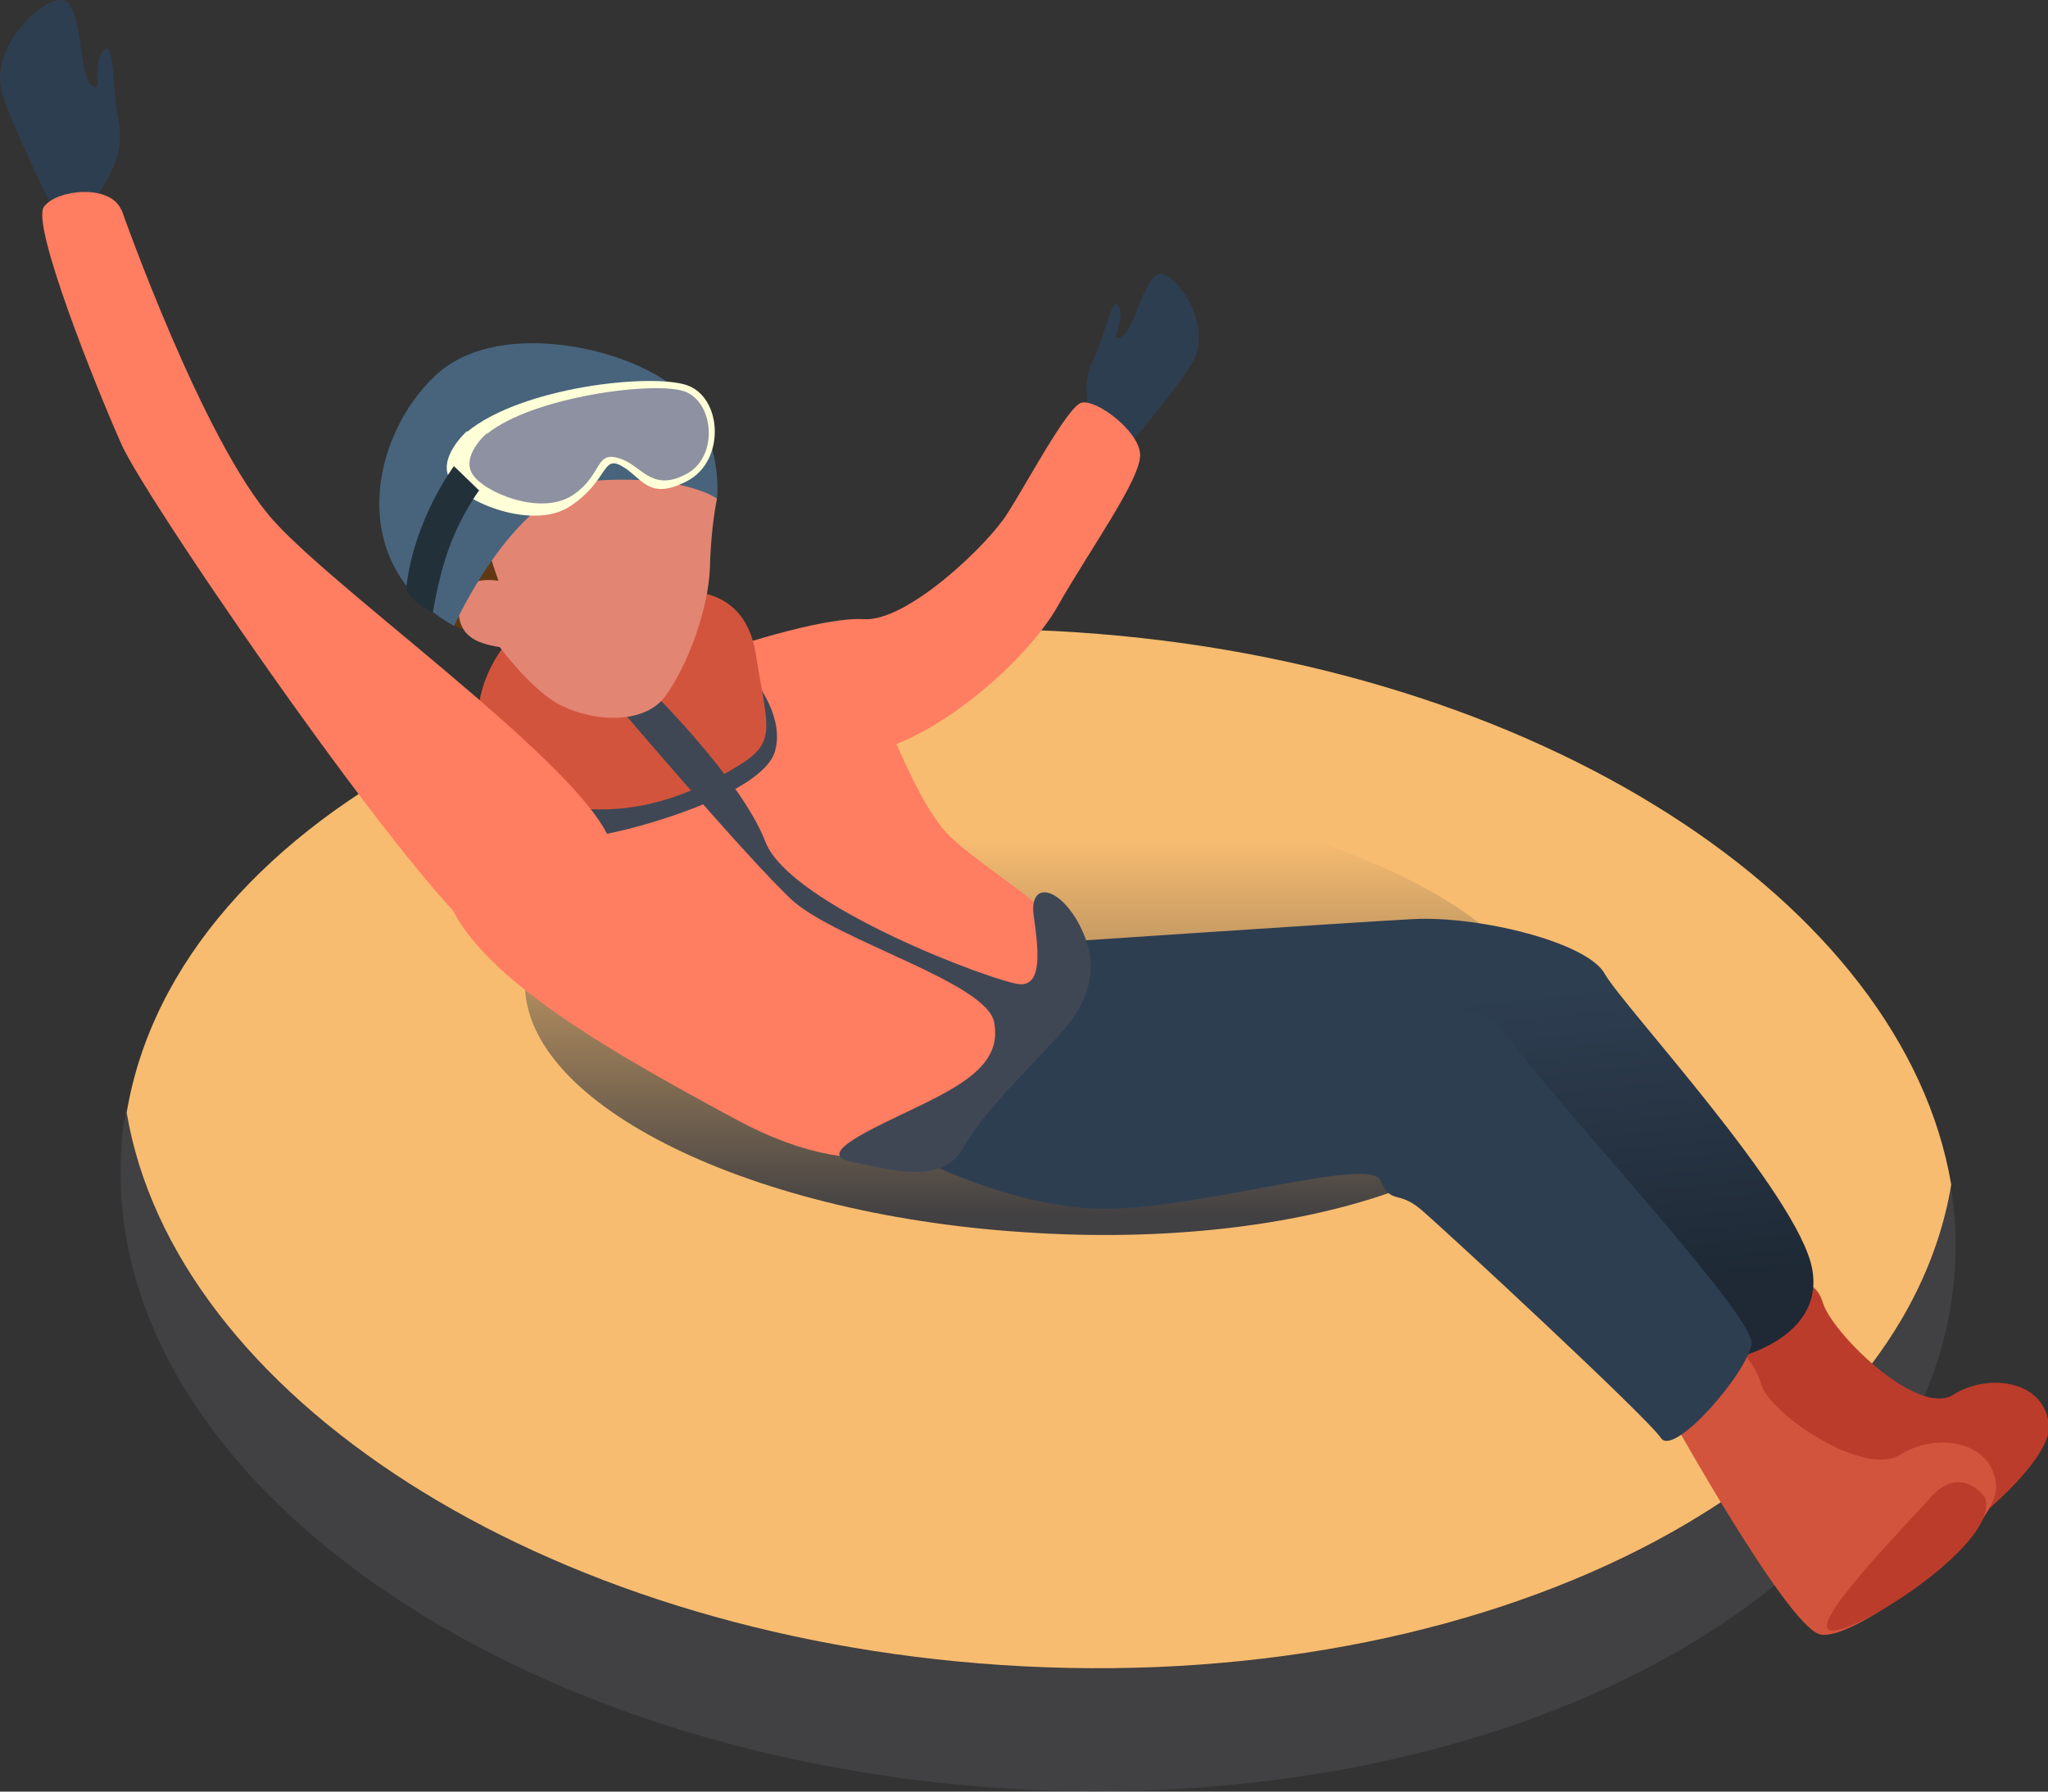 <svg viewBox="0 0 23.28 20.37" xmlns="http://www.w3.org/2000/svg" xmlns:xlink="http://www.w3.org/1999/xlink"><rect x="0" y="0" width="23.28" height="20.37" fill="#333333" stroke="none"/><linearGradient id="a" gradientUnits="userSpaceOnUse" x1="11.81" x2="11.81" y1="14.04" y2="8.98"><stop offset=".04" stop-color="#414042"/><stop offset=".89" stop-color="#f7bc70"/><stop offset=".99" stop-color="#f7bc70"/></linearGradient><linearGradient id="b" gradientUnits="userSpaceOnUse" x1="15.94" x2="15.36" y1="15.86" y2="10.36"><stop offset=".17" stop-color="#1e2935"/><stop offset=".8" stop-color="#2e3e51"/></linearGradient><path d="m22.17 13.46c.06.33.07.66.05.99-.24 3.63-5.1 6.26-10.86 5.88-5.75-.39-10.22-3.64-9.98-7.27 0-.14.02-.27.05-.41l6.62-1.9 14.12 2.7z" fill="#414042"/><path d="m12.25 7.19c-5.53-.37-10.24 2.05-10.81 5.46.54 3.21 4.7 5.93 9.93 6.28 5.53.37 10.24-2.05 10.81-5.46-.54-3.21-4.7-5.93-9.93-6.28z" fill="#f7bc70"/><path d="m17.64 11.9c-.09 1.38-2.78 2.33-6 2.11-3.22-.21-5.76-1.51-5.67-2.89s2.78-2.33 6-2.11c3.22.21 5.76 1.51 5.67 2.89z" fill="url(#a)"/><path d="m20.28 14.59s.34-.12.44.22 1.07 1.3 1.48 1.05c.41-.26 1.05-.16 1.09.35.04.52-1.63 1.81-2.01 1.69s-1.69-2.48-1.69-2.48z" fill="#bc3c2b"/><path d="m19.68 15.28s.24.13.34.46c.1.34 1.17 1.06 1.58.8s1.05-.16 1.09.35c.04.52-1.63 1.81-2.01 1.69s-1.69-2.48-1.69-2.48l.69-.83z" fill="#d3543c"/><path d="m22.56 17.02s-.27-.38-.61 0-1.46 1.52-1.12 1.52 1.93-1.03 1.73-1.52z" fill="#bc3c2b"/><path d="m12.06 10.71s3.26-.22 4-.26 1.98.26 2.18.62 2.21 2.52 2.36 3.36c.15.83-.98 1.11-1.38 1.07s-2.43-3.21-3.77-3.12-4.11.65-4.61 0 1.23-1.67 1.23-1.67z" fill="url(#b)"/><g fill="#2e3e51"><path d="m10.28 13.09s1.05.59 2.13.65 3.16-.61 3.28-.32c.12.28.2.11.46.33s2.59 2.38 2.73 2.6c.15.22.98-.74 1.03-1.07s-2.54-3.07-2.85-3.61-4.88-.14-5.48-.49c-.6-.34-1.31 1.91-1.31 1.91z"/><path d="m12.46 4.89s-.21-.42-.05-.76.24-.8.31-.64-.12.42.03.34c.16-.08.27-.8.48-.71.22.08.55.64.32 1.01s-.8 1.03-.8 1.03l-.3-.27z"/><path d="m1.08 2.25s.36-.42.27-.85c-.08-.44-.05-.99-.18-.82s.02.52-.14.38c-.15-.14-.08-.99-.35-.96s-.81.58-.65 1.08c.16.49.63 1.4.63 1.4z"/></g><path d="m8.17 7.41s1.15-.4 1.65-.37 1.42-.86 1.63-1.2c.22-.34.68-1.21.84-1.26s.65.31.67.58-.56 1.07-.93 1.72c-.36.65-1.49 1.63-2.29 1.69-.8.07-1.59-1.17-1.59-1.17z" fill="#ff7d61"/><path d="m8.37 7.41s1.15.17 1.44.4.56 1.32 1.03 1.74 1.39.93 1.38 1.31-.67 1.14-1.02 1.65c-.35.5-1.25 1.07-2.83.22-1.59-.86-3.36-1.85-3.35-2.88 0-1.03.69-1.63.69-1.63l2.66-.8z" fill="#ff7d61"/><path d="m8.52 7.66s.41.45.29.88c-.12.44-1.35.83-1.91.94-.83.16-1.63-.56-1.41-1.28s3.03-.54 3.03-.54z" fill="#3f4755"/><path d="m7.62 6.74s.83-.18.97.69.25 1.01-.22 1.29c-.46.28-1.2.64-2.14.41s-.98-1.18-.48-1.81c.5-.64 1.86-.58 1.86-.58z" fill="#d3543c"/><path d="m1.38 2.38s.93 2.65 1.73 3.54 3.89 3.05 3.86 3.81c-.02.76-.81 1.03-1.32 1.03s-3.99-5.06-4.27-5.71c-.29-.65-1.03-2.5-.88-2.7s.76-.26.88.04z" fill="#ff7d61"/><path d="m6.89 7.87s1.61 1.9 2.12 2.37c.52.46 2.2.93 2.29 1.38s-.31.69-.82.94-1.25.56-.8.65 1.03.27 1.27-.16.76-.91 1.14-1.34c.38-.44.38-.85.15-1.25-.24-.4-.54-.42-.49-.05.05.36.11.8-.16.78s-2.61-.89-2.89-1.62-1.38-1.8-1.38-1.8l-.44.11z" fill="#3f4755"/><path d="m7.73 4.98.42.69s-.07.32-.08.79c-.02.48-.26 1.12-.51 1.46-.25.33-.85.29-1.24.07-.39-.23-1.29-1.28-1.08-1.96.22-.68 1.4-1.44 1.4-1.44l1.08.39z" fill="#e28573"/><path d="m5.51 6.12s.15.51.23.66.06.46.06.46h-.34l-.3-.13v-.4z" fill="#603913"/><path d="m5.71 6.61s-.49-.11-.5.26.18.47.67.51-.17-.76-.17-.76z" fill="#e28573"/><path d="m5.16 7.12s.71-1.61 1.68-1.66 1.31.21 1.31.21.08-.68-.39-1.18-2.06-.91-2.8-.23-1.05 2.15.19 2.85z" fill="#48647c"/><path d="m5.31 4.9s-.35.31-.19.56c.15.25.95.58 1.37.29.43-.29.35-.58.58-.45s.3.4.74.17.4-.95 0-1.09c-.41-.14-1.88.02-2.5.53z" fill="#ffffd8"/><path d="m5.53 4.93s-.29.25-.16.46.78.48 1.14.24.24-.54.58-.4c.21.09.34.36.71.16.37-.19.32-.82-.02-.94s-1.72.06-2.24.48z" fill="#8e91a1"/><path d="m5.45 5.57s-.24.32-.38.76c-.09.27-.15.63-.15.63s-.31-.14-.3-.29c.09-.77.54-1.37.54-1.37l.29.28z" fill="#22303a"/></svg>